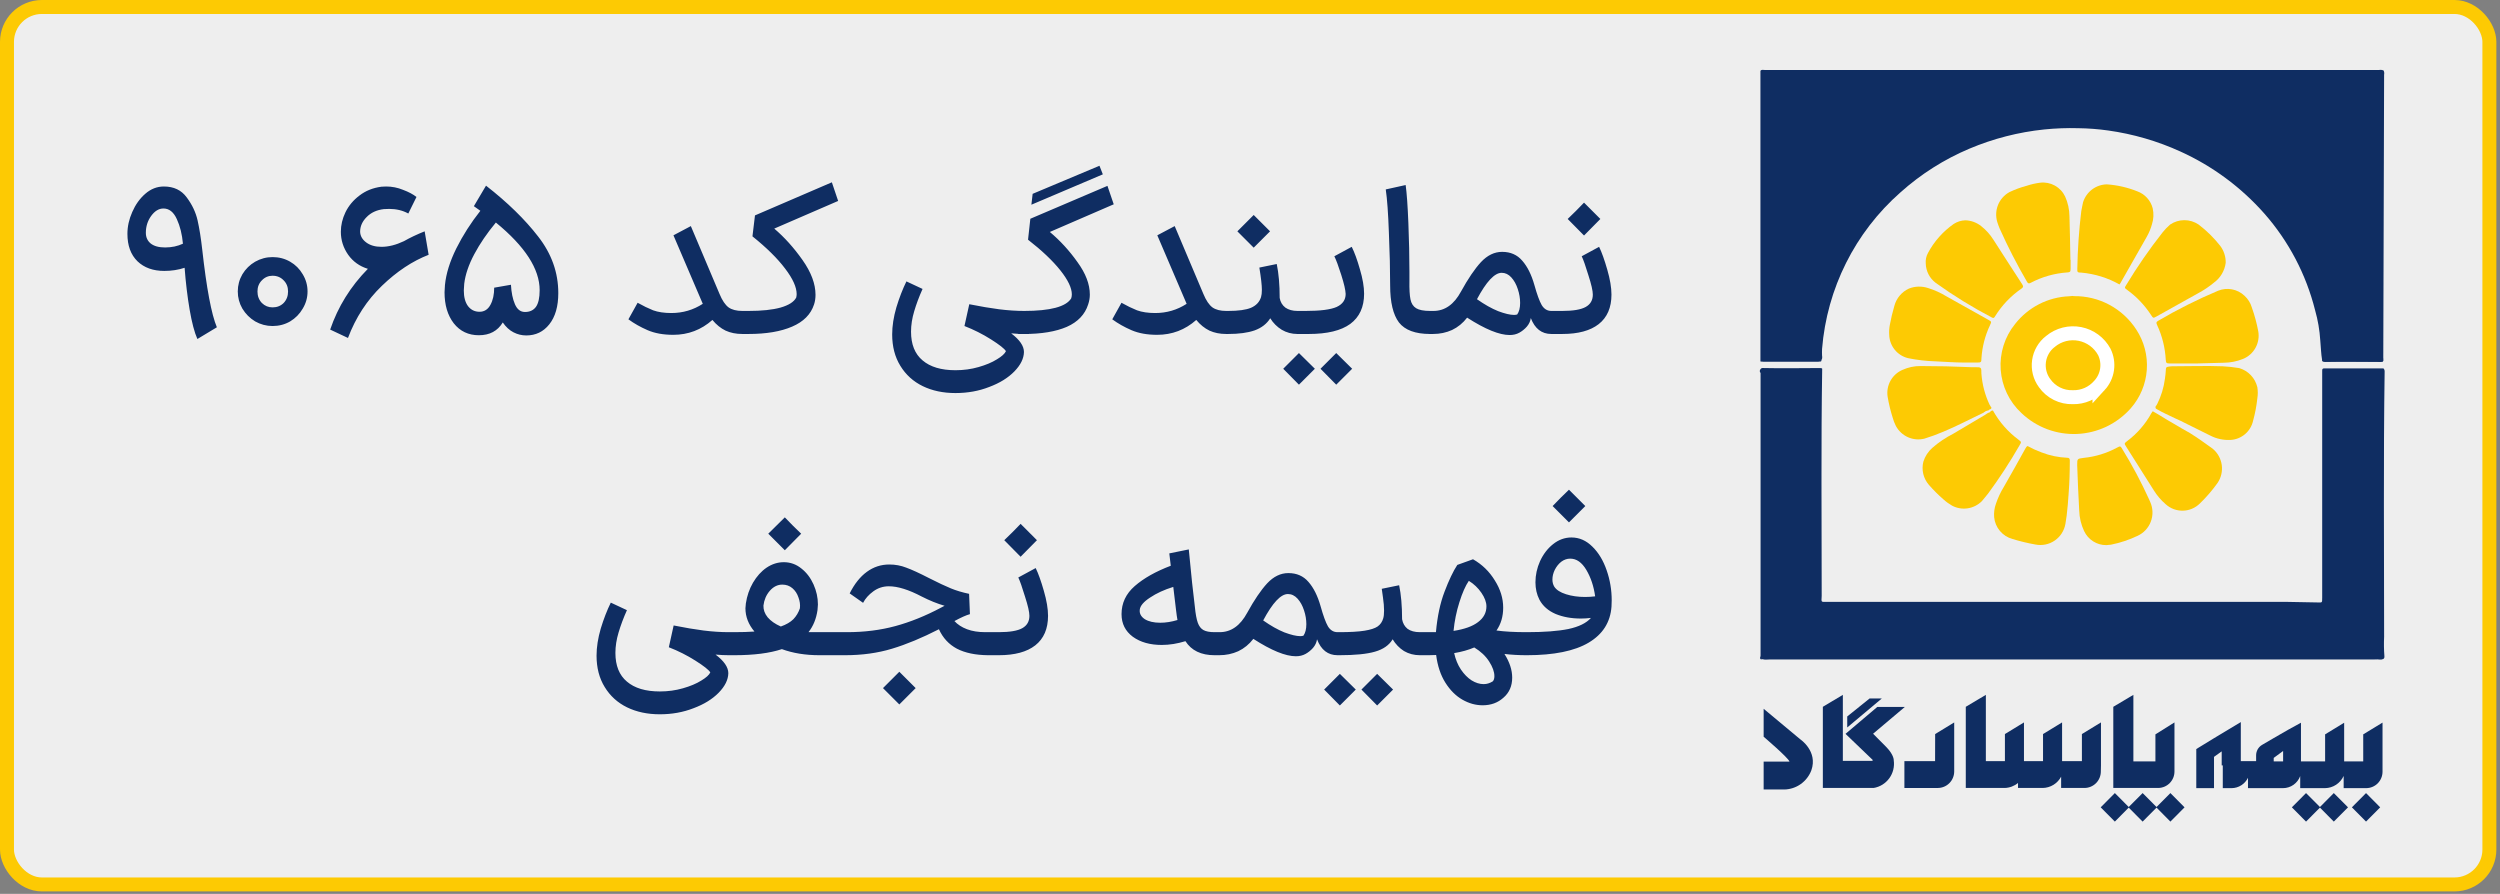 <svg xmlns="http://www.w3.org/2000/svg" width="179" height="64" viewBox="0 0 179 64" fill="none"><rect x="0" y="0" width="179" height="64" fill="#808080" stroke="none"/><rect x="0.5" y="0.5" width="177.74" height="62.826" rx="2.5" fill="#EEEEEE"></rect><rect x="0.5" y="0.5" width="177.74" height="62.826" rx="2.5" stroke="#FDCA03"></rect><path d="M14.133 24.273C13.923 23.803 13.738 23.103 13.578 22.173C13.418 21.233 13.298 20.233 13.218 19.173C12.768 19.323 12.283 19.398 11.763 19.398C10.963 19.398 10.323 19.168 9.843 18.708C9.363 18.238 9.123 17.583 9.123 16.743C9.123 16.223 9.238 15.703 9.468 15.183C9.698 14.653 10.008 14.218 10.398 13.878C10.798 13.528 11.243 13.353 11.733 13.353C12.443 13.353 12.988 13.613 13.368 14.133C13.758 14.653 14.018 15.203 14.148 15.783C14.278 16.363 14.388 17.053 14.478 17.853C14.788 20.643 15.138 22.503 15.528 23.433L14.133 24.273ZM10.443 16.668C10.443 16.988 10.558 17.243 10.788 17.433C11.028 17.623 11.373 17.718 11.823 17.718C12.293 17.718 12.718 17.628 13.098 17.448C13.038 16.778 12.893 16.193 12.663 15.693C12.433 15.183 12.113 14.928 11.703 14.928C11.373 14.928 11.078 15.108 10.818 15.468C10.568 15.818 10.443 16.218 10.443 16.668ZM19.515 23.343C19.075 23.343 18.66 23.233 18.27 23.013C17.89 22.783 17.585 22.478 17.355 22.098C17.135 21.718 17.025 21.308 17.025 20.868C17.025 20.428 17.135 20.018 17.355 19.638C17.585 19.258 17.89 18.958 18.27 18.738C18.66 18.518 19.075 18.408 19.515 18.408C19.975 18.408 20.395 18.518 20.775 18.738C21.155 18.958 21.455 19.258 21.675 19.638C21.905 20.018 22.02 20.428 22.02 20.868C22.02 21.308 21.905 21.718 21.675 22.098C21.455 22.478 21.155 22.783 20.775 23.013C20.395 23.233 19.975 23.343 19.515 23.343ZM18.435 20.868C18.435 21.198 18.54 21.473 18.75 21.693C18.96 21.903 19.215 22.008 19.515 22.008C19.835 22.008 20.1 21.903 20.31 21.693C20.52 21.473 20.625 21.198 20.625 20.868C20.625 20.548 20.52 20.283 20.31 20.073C20.1 19.853 19.835 19.743 19.515 19.743C19.215 19.743 18.96 19.853 18.75 20.073C18.54 20.283 18.435 20.548 18.435 20.868ZM23.64 23.598C24.2 21.958 25.1 20.508 26.34 19.248C25.75 19.068 25.28 18.733 24.93 18.243C24.58 17.743 24.405 17.193 24.405 16.593C24.405 16.123 24.515 15.658 24.735 15.198C24.965 14.728 25.3 14.328 25.74 13.998C26.18 13.658 26.705 13.448 27.315 13.368C27.385 13.358 27.495 13.353 27.645 13.353C28.065 13.353 28.47 13.433 28.86 13.593C29.26 13.743 29.58 13.913 29.82 14.103L29.235 15.288C28.835 15.068 28.38 14.958 27.87 14.958C27.7 14.958 27.57 14.963 27.48 14.973C26.97 15.033 26.56 15.223 26.25 15.543C25.94 15.853 25.785 16.203 25.785 16.593C25.795 16.893 25.94 17.148 26.22 17.358C26.5 17.568 26.865 17.673 27.315 17.673C27.815 17.673 28.35 17.538 28.92 17.268C29.36 17.018 29.855 16.783 30.405 16.563L30.69 18.243C29.53 18.693 28.415 19.433 27.345 20.463C26.275 21.493 25.465 22.738 24.915 24.198L23.64 23.598ZM31.859 20.403C31.939 19.593 32.209 18.723 32.669 17.793C33.139 16.853 33.714 15.953 34.394 15.093C34.364 15.073 34.209 14.963 33.929 14.763L34.799 13.293C36.339 14.493 37.584 15.708 38.534 16.938C39.494 18.168 39.974 19.518 39.974 20.988C39.974 21.938 39.759 22.683 39.329 23.223C38.909 23.753 38.359 24.018 37.679 24.018C37.359 24.018 37.054 23.943 36.764 23.793C36.474 23.643 36.219 23.408 35.999 23.088C35.629 23.698 35.059 24.003 34.289 24.003C33.539 24.003 32.939 23.718 32.489 23.148C32.049 22.578 31.829 21.838 31.829 20.928C31.829 20.818 31.839 20.643 31.859 20.403ZM33.239 20.313C33.219 20.533 33.209 20.693 33.209 20.793C33.209 21.273 33.309 21.648 33.509 21.918C33.719 22.188 33.994 22.323 34.334 22.323C34.674 22.323 34.934 22.158 35.114 21.828C35.294 21.498 35.384 21.088 35.384 20.598L36.584 20.388C36.614 20.948 36.709 21.413 36.869 21.783C37.029 22.153 37.269 22.338 37.589 22.338C37.929 22.338 38.189 22.218 38.369 21.978C38.549 21.728 38.639 21.328 38.639 20.778C38.639 19.258 37.594 17.643 35.504 15.933C34.874 16.693 34.359 17.448 33.959 18.198C33.559 18.948 33.319 19.653 33.239 20.313ZM53.154 23.913C52.704 23.913 52.304 23.833 51.954 23.673C51.604 23.503 51.289 23.248 51.009 22.908C50.209 23.618 49.274 23.973 48.204 23.973C47.494 23.973 46.884 23.863 46.374 23.643C45.864 23.423 45.404 23.163 44.994 22.863L45.654 21.678C46.044 21.898 46.414 22.078 46.764 22.218C47.124 22.348 47.559 22.413 48.069 22.413C48.889 22.413 49.639 22.193 50.319 21.753L48.219 16.848L49.464 16.188L51.519 21.048C51.709 21.508 51.924 21.828 52.164 22.008C52.404 22.178 52.734 22.263 53.154 22.263H53.319L53.409 23.088L53.319 23.913H53.154ZM53.171 22.263H53.591C54.541 22.263 55.306 22.183 55.886 22.023C56.476 21.853 56.851 21.613 57.011 21.303C57.031 21.203 57.041 21.123 57.041 21.063C57.041 20.563 56.766 19.953 56.216 19.233C55.666 18.503 54.886 17.733 53.876 16.923L54.056 15.423L59.561 13.053L60.011 14.388L55.436 16.368C56.166 16.988 56.841 17.738 57.461 18.618C58.081 19.498 58.391 20.328 58.391 21.108C58.391 21.358 58.356 21.588 58.286 21.798C58.056 22.508 57.531 23.038 56.711 23.388C55.901 23.738 54.861 23.913 53.591 23.913H53.171V22.263ZM68.41 28.143C67.53 28.143 66.75 27.978 66.07 27.648C65.39 27.318 64.855 26.833 64.465 26.193C64.075 25.563 63.88 24.813 63.88 23.943C63.88 23.343 63.98 22.698 64.18 22.008C64.39 21.318 64.63 20.698 64.9 20.148L66.055 20.688C65.805 21.248 65.605 21.783 65.455 22.293C65.305 22.793 65.23 23.278 65.23 23.748C65.23 24.658 65.505 25.343 66.055 25.803C66.605 26.273 67.39 26.508 68.41 26.508C68.99 26.508 69.54 26.433 70.06 26.283C70.59 26.133 71.03 25.948 71.38 25.728C71.73 25.518 71.945 25.323 72.025 25.143C71.915 24.963 71.56 24.683 70.96 24.303C70.36 23.923 69.725 23.603 69.055 23.343L69.4 21.783C70.2 21.943 70.91 22.063 71.53 22.143C72.16 22.223 72.77 22.263 73.36 22.263H73.675L73.765 23.088L73.675 23.913H73.36C73.04 23.913 72.72 23.898 72.4 23.868C73.01 24.328 73.315 24.773 73.315 25.203C73.305 25.673 73.075 26.138 72.625 26.598C72.175 27.058 71.575 27.428 70.825 27.708C70.085 27.998 69.28 28.143 68.41 28.143ZM72.903 22.263H73.323C75.203 22.263 76.328 21.963 76.698 21.363C76.728 21.273 76.743 21.178 76.743 21.078C76.743 20.618 76.468 20.043 75.918 19.353C75.368 18.663 74.597 17.933 73.608 17.163L73.772 15.663L79.293 13.308L79.743 14.628L75.168 16.608C75.907 17.228 76.567 17.948 77.147 18.768C77.737 19.578 78.032 20.353 78.032 21.093C78.032 21.323 77.993 21.558 77.912 21.798C77.683 22.518 77.172 23.053 76.382 23.403C75.593 23.743 74.573 23.913 73.323 23.913H72.903V22.263ZM73.938 13.878L78.722 11.868L78.963 12.483L73.847 14.658L73.938 13.878ZM87.798 23.913C87.348 23.913 86.948 23.833 86.598 23.673C86.248 23.503 85.933 23.248 85.653 22.908C84.853 23.618 83.918 23.973 82.848 23.973C82.138 23.973 81.528 23.863 81.018 23.643C80.508 23.423 80.048 23.163 79.638 22.863L80.298 21.678C80.688 21.898 81.058 22.078 81.408 22.218C81.768 22.348 82.203 22.413 82.713 22.413C83.533 22.413 84.283 22.193 84.963 21.753L82.863 16.848L84.108 16.188L86.163 21.048C86.353 21.508 86.568 21.828 86.808 22.008C87.048 22.178 87.378 22.263 87.798 22.263H87.963L88.053 23.088L87.963 23.913H87.798ZM87.815 22.263H87.935C88.665 22.263 89.21 22.188 89.57 22.038C89.94 21.878 90.18 21.623 90.29 21.273C90.33 21.143 90.35 20.968 90.35 20.748C90.35 20.428 90.29 19.898 90.17 19.158L91.415 18.903C91.555 19.573 91.625 20.383 91.625 21.333C91.675 21.623 91.81 21.853 92.03 22.023C92.26 22.183 92.55 22.263 92.9 22.263H93.005L93.095 23.088L93.005 23.913H92.9C92.49 23.913 92.115 23.813 91.775 23.613C91.435 23.403 91.16 23.128 90.95 22.788C90.7 23.188 90.325 23.478 89.825 23.658C89.335 23.828 88.705 23.913 87.935 23.913H87.815V22.263ZM89.765 15.393L90.935 16.563L89.765 17.733L88.595 16.563L89.765 15.393ZM92.854 22.263H93.484C94.534 22.263 95.274 22.168 95.704 21.978C96.134 21.778 96.349 21.468 96.349 21.048C96.339 20.768 96.234 20.313 96.034 19.683C95.834 19.053 95.669 18.608 95.539 18.348L96.784 17.673C96.984 18.073 97.179 18.608 97.369 19.278C97.569 19.948 97.669 20.533 97.669 21.033C97.669 21.983 97.339 22.703 96.679 23.193C96.019 23.673 95.029 23.913 93.709 23.913H92.854V22.263ZM93.004 25.278L94.144 26.403C93.644 26.903 93.394 27.153 93.394 27.153L93.004 27.543L91.879 26.403L93.004 25.278ZM95.674 25.278L96.814 26.403C96.314 26.903 96.064 27.153 96.064 27.153L95.674 27.543L94.549 26.403L95.674 25.278ZM102.4 23.913C101.34 23.913 100.595 23.638 100.165 23.088C99.745 22.528 99.535 21.643 99.535 20.433C99.535 19.333 99.505 18.083 99.445 16.683C99.395 15.273 99.32 14.233 99.22 13.563L100.645 13.248C100.725 13.818 100.79 14.728 100.84 15.978C100.89 17.218 100.915 18.373 100.915 19.443V20.103C100.905 20.703 100.93 21.148 100.99 21.438C101.05 21.728 101.185 21.938 101.395 22.068C101.605 22.198 101.94 22.263 102.4 22.263H102.475L102.565 23.088L102.475 23.913H102.4ZM102.331 22.263H102.631C103.451 22.263 104.111 21.798 104.611 20.868C105.111 19.958 105.586 19.258 106.036 18.768C106.496 18.278 107.001 18.033 107.551 18.033C108.151 18.033 108.631 18.243 108.991 18.663C109.361 19.083 109.651 19.663 109.861 20.403C110.051 21.083 110.226 21.563 110.386 21.843C110.556 22.123 110.786 22.263 111.076 22.263H111.226L111.316 23.088L111.226 23.913H111.076C110.386 23.913 109.896 23.533 109.606 22.773C109.576 22.993 109.481 23.198 109.321 23.388C109.161 23.568 108.981 23.713 108.781 23.823C108.581 23.933 108.351 23.988 108.091 23.988C107.351 23.988 106.336 23.573 105.046 22.743C104.746 23.133 104.386 23.428 103.966 23.628C103.546 23.818 103.091 23.913 102.601 23.913H102.331V22.263ZM105.751 21.423C106.291 21.803 106.796 22.088 107.266 22.278C107.746 22.458 108.126 22.548 108.406 22.548C108.476 22.548 108.551 22.538 108.631 22.518C108.771 22.318 108.841 22.043 108.841 21.693C108.841 21.363 108.786 21.033 108.676 20.703C108.566 20.363 108.411 20.083 108.211 19.863C108.011 19.643 107.781 19.533 107.521 19.533C107.011 19.533 106.421 20.163 105.751 21.423ZM111.076 22.263H111.856C112.636 22.263 113.196 22.168 113.536 21.978C113.876 21.788 114.046 21.493 114.046 21.093C114.046 20.823 113.941 20.363 113.731 19.713C113.531 19.053 113.371 18.598 113.251 18.348L114.496 17.673C114.686 18.063 114.881 18.608 115.081 19.308C115.281 19.998 115.381 20.593 115.381 21.093C115.381 22.023 115.076 22.728 114.466 23.208C113.866 23.678 112.996 23.913 111.856 23.913H111.076V22.263ZM112.246 15.678C112.646 15.298 113.036 14.908 113.416 14.508L114.586 15.678L113.416 16.863L112.246 15.678ZM47.243 51.143C46.363 51.143 45.583 50.978 44.903 50.648C44.223 50.318 43.688 49.833 43.298 49.193C42.908 48.563 42.713 47.813 42.713 46.943C42.713 46.343 42.813 45.698 43.013 45.008C43.223 44.318 43.463 43.698 43.733 43.148L44.888 43.688C44.638 44.248 44.438 44.783 44.288 45.293C44.138 45.793 44.063 46.278 44.063 46.748C44.063 47.658 44.338 48.343 44.888 48.803C45.438 49.273 46.223 49.508 47.243 49.508C47.823 49.508 48.373 49.433 48.893 49.283C49.423 49.133 49.863 48.948 50.213 48.728C50.563 48.518 50.778 48.323 50.858 48.143C50.748 47.963 50.393 47.683 49.793 47.303C49.193 46.923 48.558 46.603 47.888 46.343L48.233 44.783C49.033 44.943 49.743 45.063 50.363 45.143C50.993 45.223 51.603 45.263 52.193 45.263H52.508L52.598 46.088L52.508 46.913H52.193C51.873 46.913 51.553 46.898 51.233 46.868C51.843 47.328 52.148 47.773 52.148 48.203C52.138 48.673 51.908 49.138 51.458 49.598C51.008 50.058 50.408 50.428 49.658 50.708C48.918 50.998 48.113 51.143 47.243 51.143ZM52.218 45.263H52.578C53.118 45.263 53.598 45.248 54.018 45.218C53.588 44.708 53.373 44.153 53.373 43.553C53.373 43.483 53.383 43.368 53.403 43.208C53.483 42.668 53.653 42.173 53.913 41.723C54.183 41.263 54.508 40.903 54.888 40.643C55.278 40.383 55.688 40.253 56.118 40.253C56.588 40.253 57.008 40.403 57.378 40.703C57.748 40.993 58.038 41.373 58.248 41.843C58.458 42.313 58.563 42.793 58.563 43.283C58.563 43.373 58.553 43.508 58.533 43.688C58.443 44.308 58.228 44.833 57.888 45.263H58.113H59.568L59.658 46.088L59.568 46.913H58.668C57.668 46.913 56.773 46.768 55.983 46.478C55.113 46.768 53.978 46.913 52.578 46.913H52.218V45.263ZM54.663 43.358C54.653 43.658 54.753 43.938 54.963 44.198C55.183 44.458 55.498 44.678 55.908 44.858C56.298 44.718 56.598 44.543 56.808 44.333C57.018 44.113 57.173 43.853 57.273 43.553C57.303 43.293 57.268 43.033 57.168 42.773C57.078 42.503 56.933 42.283 56.733 42.113C56.533 41.943 56.293 41.858 56.013 41.858C55.673 41.858 55.373 42.008 55.113 42.308C54.863 42.598 54.713 42.948 54.663 43.358ZM56.193 37.043C56.573 37.443 56.963 37.833 57.363 38.213L56.193 39.398L55.008 38.213L56.193 37.043ZM70.737 46.913C69.837 46.903 69.097 46.748 68.517 46.448C67.937 46.138 67.507 45.673 67.227 45.053C66.017 45.673 64.897 46.138 63.867 46.448C62.847 46.758 61.727 46.913 60.507 46.913H59.367V45.263H60.657C61.887 45.263 63.037 45.118 64.107 44.828C65.177 44.538 66.267 44.098 67.377 43.508L67.632 43.373C67.112 43.223 66.567 43.003 65.997 42.713C65.067 42.223 64.282 41.978 63.642 41.978C63.232 41.978 62.862 42.098 62.532 42.338C62.202 42.578 61.957 42.853 61.797 43.163L60.837 42.488C61.177 41.808 61.587 41.293 62.067 40.943C62.547 40.593 63.082 40.418 63.672 40.418C64.102 40.418 64.507 40.493 64.887 40.643C65.277 40.783 65.822 41.033 66.522 41.393C67.172 41.723 67.692 41.968 68.082 42.128C68.472 42.288 68.907 42.418 69.387 42.518L69.447 43.973C69.187 44.043 68.817 44.208 68.337 44.468C68.567 44.718 68.867 44.913 69.237 45.053C69.607 45.193 70.042 45.263 70.542 45.263H70.887L70.977 46.088L70.887 46.913H70.737ZM63.222 49.268C63.222 49.268 63.482 49.008 64.002 48.488L64.392 48.098L64.782 48.488C65.302 49.008 65.562 49.268 65.562 49.268L65.172 49.658C64.652 50.178 64.392 50.438 64.392 50.438C64.392 50.438 64.132 50.178 63.612 49.658L63.222 49.268ZM70.735 45.263H71.515C72.295 45.263 72.855 45.168 73.195 44.978C73.535 44.788 73.705 44.493 73.705 44.093C73.705 43.823 73.6 43.363 73.39 42.713C73.19 42.053 73.03 41.598 72.91 41.348L74.155 40.673C74.345 41.063 74.54 41.608 74.74 42.308C74.94 42.998 75.04 43.593 75.04 44.093C75.04 45.023 74.735 45.728 74.125 46.208C73.525 46.678 72.655 46.913 71.515 46.913H70.735V45.263ZM71.905 38.678C72.305 38.298 72.695 37.908 73.075 37.508L74.245 38.678L73.075 39.863L71.905 38.678ZM86.962 46.913C86.002 46.913 85.307 46.578 84.877 45.908C84.297 46.088 83.732 46.178 83.182 46.178C82.342 46.178 81.652 45.983 81.112 45.593C80.572 45.193 80.302 44.653 80.302 43.973C80.302 43.183 80.617 42.513 81.247 41.963C81.887 41.403 82.747 40.918 83.827 40.508L83.722 39.623L85.117 39.338C85.287 41.138 85.432 42.508 85.552 43.448C85.602 43.958 85.672 44.338 85.762 44.588C85.852 44.838 85.987 45.013 86.167 45.113C86.347 45.213 86.612 45.263 86.962 45.263H87.187L87.277 46.088L87.187 46.913H86.962ZM81.607 43.658C81.577 43.928 81.697 44.153 81.967 44.333C82.247 44.503 82.617 44.588 83.077 44.588C83.467 44.588 83.877 44.523 84.307 44.393C84.277 44.243 84.242 43.998 84.202 43.658C84.112 42.878 84.047 42.333 84.007 42.023C83.357 42.223 82.802 42.478 82.342 42.788C81.882 43.088 81.637 43.378 81.607 43.658ZM87.024 45.263H87.324C88.144 45.263 88.804 44.798 89.304 43.868C89.804 42.958 90.279 42.258 90.729 41.768C91.189 41.278 91.694 41.033 92.244 41.033C92.844 41.033 93.324 41.243 93.684 41.663C94.054 42.083 94.344 42.663 94.554 43.403C94.744 44.083 94.919 44.563 95.079 44.843C95.249 45.123 95.479 45.263 95.769 45.263H95.919L96.009 46.088L95.919 46.913H95.769C95.079 46.913 94.589 46.533 94.299 45.773C94.269 45.993 94.174 46.198 94.014 46.388C93.854 46.568 93.674 46.713 93.474 46.823C93.274 46.933 93.044 46.988 92.784 46.988C92.044 46.988 91.029 46.573 89.739 45.743C89.439 46.133 89.079 46.428 88.659 46.628C88.239 46.818 87.784 46.913 87.294 46.913H87.024V45.263ZM90.444 44.423C90.984 44.803 91.489 45.088 91.959 45.278C92.439 45.458 92.819 45.548 93.099 45.548C93.169 45.548 93.244 45.538 93.324 45.518C93.464 45.318 93.534 45.043 93.534 44.693C93.534 44.363 93.479 44.033 93.369 43.703C93.259 43.363 93.104 43.083 92.904 42.863C92.704 42.643 92.474 42.533 92.214 42.533C91.704 42.533 91.114 43.163 90.444 44.423ZM95.769 45.263H95.889C96.669 45.263 97.274 45.228 97.704 45.158C98.134 45.088 98.444 44.988 98.634 44.858C98.834 44.718 98.969 44.523 99.039 44.273C99.079 44.143 99.099 43.958 99.099 43.718C99.099 43.448 99.074 43.143 99.024 42.803C98.974 42.453 98.944 42.238 98.934 42.158L100.179 41.903C100.319 42.573 100.389 43.383 100.389 44.333C100.439 44.623 100.569 44.853 100.779 45.023C100.999 45.183 101.294 45.263 101.664 45.263H101.769L101.859 46.088L101.769 46.913H101.664C101.244 46.913 100.864 46.813 100.524 46.613C100.194 46.403 99.924 46.123 99.714 45.773C99.464 46.193 99.044 46.488 98.454 46.658C97.874 46.828 97.019 46.913 95.889 46.913H95.769V45.263ZM95.934 48.248L97.074 49.373C96.574 49.873 96.324 50.123 96.324 50.123L95.934 50.513L94.809 49.373L95.934 48.248ZM98.604 48.248L99.744 49.373C99.244 49.873 98.994 50.123 98.994 50.123L98.604 50.513L97.479 49.373L98.604 48.248ZM101.628 45.263H102.648H102.813C102.913 44.143 103.118 43.178 103.428 42.368C103.738 41.548 104.043 40.908 104.343 40.448L105.468 40.043C106.118 40.413 106.638 40.918 107.028 41.558C107.428 42.188 107.628 42.838 107.628 43.508C107.628 44.138 107.468 44.683 107.148 45.143C107.708 45.223 108.428 45.263 109.308 45.263L109.398 46.088L109.308 46.913C108.748 46.913 108.218 46.883 107.718 46.823C108.088 47.403 108.273 47.968 108.273 48.518C108.273 49.118 108.063 49.598 107.643 49.958C107.243 50.318 106.748 50.498 106.158 50.498C105.658 50.498 105.173 50.363 104.703 50.093C104.233 49.823 103.828 49.418 103.488 48.878C103.148 48.338 102.928 47.678 102.828 46.898C102.718 46.908 102.543 46.913 102.303 46.913H101.628V45.263ZM104.073 45.173C104.853 45.053 105.438 44.843 105.828 44.543C106.228 44.243 106.428 43.868 106.428 43.418C106.428 43.118 106.308 42.793 106.068 42.443C105.828 42.093 105.528 41.808 105.168 41.588C104.928 41.938 104.703 42.448 104.493 43.118C104.283 43.778 104.143 44.463 104.073 45.173ZM104.118 46.763C104.218 47.213 104.378 47.603 104.598 47.933C104.828 48.273 105.083 48.533 105.363 48.713C105.653 48.893 105.943 48.983 106.233 48.983C106.453 48.983 106.668 48.918 106.878 48.788C106.958 48.708 106.998 48.583 106.998 48.413C106.998 48.103 106.873 47.753 106.623 47.363C106.373 46.973 106.018 46.638 105.558 46.358C105.138 46.538 104.658 46.673 104.118 46.763ZM109.128 45.263H109.323C110.563 45.263 111.553 45.188 112.293 45.038C113.043 44.878 113.583 44.613 113.913 44.243C113.673 44.273 113.433 44.288 113.193 44.288C112.513 44.288 111.908 44.178 111.378 43.958C110.848 43.728 110.463 43.388 110.223 42.938C110.033 42.568 109.938 42.153 109.938 41.693C109.938 41.173 110.048 40.668 110.268 40.178C110.498 39.678 110.808 39.273 111.198 38.963C111.598 38.643 112.038 38.483 112.518 38.483C113.078 38.483 113.578 38.703 114.018 39.143C114.458 39.573 114.798 40.138 115.038 40.838C115.278 41.528 115.398 42.243 115.398 42.983C115.398 43.183 115.393 43.333 115.383 43.433C115.303 44.553 114.758 45.413 113.748 46.013C112.738 46.613 111.263 46.913 109.323 46.913H109.128V45.263ZM111.168 36.233C111.548 35.833 111.938 35.443 112.338 35.063L112.728 35.453C113.248 35.973 113.508 36.233 113.508 36.233L113.118 36.623C112.598 37.143 112.338 37.403 112.338 37.403L111.168 36.233ZM111.288 42.008C111.438 42.238 111.718 42.418 112.128 42.548C112.538 42.678 112.993 42.743 113.493 42.743C113.733 42.743 113.973 42.728 114.213 42.698C114.113 41.978 113.903 41.348 113.583 40.808C113.263 40.268 112.878 39.998 112.428 39.998C112.198 39.998 111.983 40.073 111.783 40.223C111.593 40.373 111.438 40.568 111.318 40.808C111.208 41.038 111.153 41.268 111.153 41.498C111.153 41.688 111.198 41.858 111.288 42.008Z" fill="#0F2D62"></path><path d="M170.702 5.346C170.723 5.245 170.711 5.14 170.666 5.048C170.561 5.002 170.445 4.989 170.334 5.012H126.365C126.256 5.012 126.133 4.961 126.047 5.071C126.047 5.195 126.047 5.318 126.047 5.447V25.499C126.047 25.627 126.047 25.751 126.047 25.879C126.088 25.895 126.133 25.895 126.174 25.879C127.47 25.879 128.767 25.879 130.063 25.879C130.177 25.895 130.292 25.867 130.386 25.801C130.495 25.705 130.472 25.577 130.459 25.449C130.445 25.32 130.459 25.151 130.459 24.991C130.806 20.659 132.82 16.635 136.071 13.776C137.535 12.465 139.204 11.406 141.011 10.644C142.717 9.925 144.519 9.462 146.36 9.27C147.172 9.187 147.99 9.156 148.807 9.179C149.522 9.188 150.236 9.243 150.944 9.343C152.732 9.593 154.476 10.101 156.12 10.85C158.409 11.888 160.455 13.4 162.124 15.287C163.871 17.271 165.119 19.649 165.763 22.22C165.962 22.922 166.086 23.644 166.131 24.372C166.176 24.853 166.186 25.334 166.267 25.81C166.308 25.85 166.357 25.88 166.41 25.898C166.464 25.915 166.521 25.92 166.577 25.911C167.791 25.884 169.01 25.911 170.215 25.911C170.361 25.911 170.515 25.957 170.643 25.842C170.654 25.764 170.654 25.683 170.643 25.604L170.702 5.346Z" fill="#0F2D62"></path><path d="M170.703 45.594C170.703 39.256 170.649 32.923 170.74 26.59C170.741 26.55 170.734 26.51 170.719 26.473C170.704 26.436 170.682 26.403 170.653 26.375H166.487H166.419C166.296 26.375 166.264 26.43 166.269 26.54C166.273 26.65 166.269 26.654 166.269 26.714V42.796C166.269 43.181 166.269 43.139 165.932 43.135L163.717 43.094C162.98 43.094 162.239 43.094 161.498 43.094H134.144C133.053 43.094 131.956 43.094 130.865 43.094C130.36 43.094 130.41 43.158 130.433 42.659C130.433 37.237 130.383 31.815 130.469 26.398C130.428 26.352 130.369 26.357 130.315 26.352C128.986 26.352 127.658 26.384 126.33 26.352C126.244 26.352 126.126 26.32 126.057 26.43C126.039 26.448 126.025 26.469 126.015 26.493C126.005 26.516 126 26.542 126 26.567C126 26.593 126.005 26.618 126.015 26.642C126.025 26.665 126.039 26.687 126.057 26.705C126.057 26.828 126.057 26.956 126.057 27.08V46.514C126.057 46.652 126.057 46.789 126.057 46.926C126.057 47.064 125.971 47.11 126.057 47.192C126.085 47.229 126.112 47.229 126.144 47.192C126.144 47.064 126.217 46.986 126.358 47H126.408C126.326 47 126.244 47 126.194 47.1C126.344 47.279 126.549 47.197 126.726 47.197H170.007C170.212 47.185 170.417 47.185 170.621 47.197C170.722 47.151 170.731 47.064 170.722 46.968C170.687 46.511 170.681 46.052 170.703 45.594Z" fill="#0F2D62"></path><path d="M148.492 21.204C149.378 21.191 150.253 21.405 151.035 21.824C151.816 22.244 152.48 22.856 152.963 23.604C153.52 24.455 153.783 25.466 153.711 26.483C153.64 27.499 153.238 28.463 152.568 29.227C152.082 29.778 151.492 30.225 150.832 30.542C150.172 30.858 149.455 31.038 148.725 31.071C147.994 31.103 147.264 30.988 146.579 30.731C145.894 30.474 145.267 30.081 144.735 29.575C143.866 28.771 143.335 27.662 143.25 26.477C143.166 25.291 143.534 24.117 144.281 23.196C144.744 22.605 145.329 22.121 145.996 21.779C146.662 21.437 147.394 21.244 148.142 21.213L148.41 21.19L148.492 21.204Z" fill="#FDCA03"></path><path d="M159.36 18.822C159.323 19.102 159.229 19.372 159.085 19.614C158.941 19.857 158.75 20.067 158.523 20.233C158.177 20.519 157.804 20.771 157.409 20.984L154.43 22.646C154.17 22.793 154.17 22.793 154.007 22.541C153.556 21.852 152.984 21.251 152.319 20.768C152.11 20.617 152.11 20.608 152.228 20.421C153.025 19.1 153.903 17.83 154.857 16.62C155.015 16.424 155.19 16.243 155.38 16.079C155.681 15.874 156.037 15.764 156.401 15.764C156.765 15.764 157.121 15.874 157.422 16.079C157.994 16.515 158.509 17.021 158.955 17.586C159.227 17.939 159.37 18.376 159.36 18.822Z" fill="#FDCA03"></path><path d="M142.05 29.534C141.09 29.991 140.14 30.495 139.153 30.907C138.707 31.098 138.251 31.264 137.788 31.407C137.394 31.506 136.979 31.469 136.608 31.303C136.237 31.137 135.932 30.851 135.741 30.491C135.649 30.306 135.575 30.113 135.519 29.914C135.363 29.424 135.242 28.923 135.155 28.416C135.092 28.019 135.164 27.612 135.359 27.261C135.553 26.91 135.86 26.634 136.228 26.479C136.629 26.299 137.063 26.206 137.502 26.209C138.721 26.209 139.935 26.236 141.14 26.291H141.413C141.868 26.291 141.868 26.291 141.868 26.749C141.925 27.516 142.12 28.266 142.446 28.961C142.477 29.021 142.512 29.079 142.55 29.135C142.562 29.142 142.571 29.152 142.577 29.163C142.584 29.175 142.587 29.188 142.587 29.202C142.587 29.215 142.584 29.228 142.577 29.24C142.571 29.251 142.562 29.261 142.55 29.268C142.514 29.318 142.45 29.3 142.414 29.346C142.403 29.361 142.388 29.374 142.372 29.383C142.355 29.393 142.337 29.399 142.318 29.401C142.312 29.397 142.305 29.394 142.298 29.394C142.291 29.394 142.283 29.397 142.277 29.401C142.241 29.442 142.177 29.401 142.141 29.469C142.127 29.502 142.05 29.488 142.05 29.534Z" fill="#FDCA03"></path><path d="M140.635 25.958C139.939 25.958 139.271 25.903 138.556 25.871C137.91 25.851 137.266 25.776 136.633 25.647C136.255 25.56 135.916 25.35 135.669 25.049C135.423 24.749 135.281 24.374 135.268 23.984C135.252 23.747 135.266 23.509 135.309 23.275C135.394 22.811 135.504 22.353 135.636 21.901C135.709 21.629 135.84 21.377 136.021 21.162C136.202 20.947 136.428 20.776 136.683 20.66C137.119 20.489 137.602 20.476 138.047 20.623C138.503 20.764 138.94 20.961 139.348 21.209L142.359 22.895C142.6 23.027 142.6 23.032 142.486 23.279C142.133 24.023 141.925 24.828 141.872 25.651C141.872 25.949 141.836 25.958 141.549 25.958H140.635Z" fill="#FDCA03"></path><path d="M157.329 26.023C156.669 26.023 156.01 26.023 155.35 26.023C155.118 26.023 155.082 25.986 155.068 25.757C155.023 24.897 154.813 24.054 154.45 23.275C154.386 23.142 154.368 23.055 154.518 22.973C155.902 22.159 157.338 21.439 158.816 20.816C159.131 20.689 159.475 20.654 159.808 20.717C160.142 20.779 160.451 20.936 160.699 21.169C160.955 21.399 161.141 21.697 161.236 22.029C161.43 22.577 161.582 23.139 161.69 23.71C161.764 24.118 161.695 24.54 161.495 24.903C161.295 25.266 160.977 25.548 160.594 25.702C160.16 25.876 159.697 25.968 159.23 25.972C158.629 25.986 157.329 26.023 157.329 26.023Z" fill="#FDCA03"></path><path d="M154.463 28.914C154.744 28.351 154.928 27.744 155.009 27.119C155.043 26.895 155.066 26.669 155.077 26.442C155.077 26.327 155.123 26.272 155.232 26.259C155.341 26.245 155.414 26.226 155.5 26.226C156.719 26.226 157.934 26.181 159.139 26.226C159.535 26.247 159.93 26.289 160.322 26.355C160.641 26.446 160.93 26.621 161.16 26.863C161.389 27.104 161.551 27.403 161.627 27.728C161.668 27.988 161.668 28.252 161.627 28.511C161.569 29.056 161.467 29.595 161.322 30.123C161.24 30.496 161.04 30.831 160.752 31.079C160.464 31.327 160.104 31.473 159.726 31.497C159.212 31.528 158.7 31.419 158.243 31.181C157.529 30.833 156.819 30.471 156.105 30.119L155.732 29.949C155.237 29.707 154.823 29.533 154.368 29.262C154.345 29.233 154.332 29.197 154.332 29.159C154.332 29.122 154.345 29.086 154.368 29.056C154.436 29.015 154.423 28.951 154.463 28.914Z" fill="#FDCA03"></path><path d="M142.589 29.406C142.597 29.41 142.606 29.412 142.614 29.412C142.623 29.412 142.632 29.41 142.639 29.406C142.643 29.4 142.647 29.395 142.653 29.392C142.658 29.389 142.665 29.387 142.671 29.387C142.678 29.387 142.684 29.389 142.69 29.392C142.695 29.395 142.7 29.4 142.703 29.406C143.156 30.22 143.776 30.927 144.522 31.48C144.741 31.645 144.741 31.649 144.6 31.883C143.918 33.073 143.169 34.222 142.357 35.327C142.216 35.519 142.048 35.693 141.903 35.881C141.628 36.157 141.273 36.337 140.889 36.396C140.505 36.454 140.113 36.388 139.77 36.206C139.544 36.077 139.333 35.924 139.142 35.748C138.776 35.43 138.433 35.087 138.114 34.722C137.916 34.498 137.777 34.228 137.707 33.937C137.637 33.645 137.639 33.341 137.714 33.051C137.835 32.668 138.059 32.326 138.36 32.062C138.813 31.668 139.312 31.331 139.847 31.059C140.615 30.601 141.389 30.143 142.162 29.685L142.239 29.635C142.267 29.58 142.339 29.598 142.371 29.557C142.408 29.515 142.471 29.557 142.503 29.483C142.525 29.451 142.555 29.424 142.589 29.406Z" fill="#FDCA03"></path><path d="M154.133 29.461H154.165C154.679 29.749 155.075 30.02 155.616 30.322C156.012 30.569 156.407 30.78 156.803 31.009C157.353 31.352 157.881 31.732 158.409 32.112C158.771 32.403 159.01 32.822 159.076 33.285C159.142 33.747 159.03 34.217 158.763 34.599C158.391 35.118 157.972 35.603 157.513 36.046C157.188 36.37 156.752 36.556 156.294 36.565C155.837 36.574 155.394 36.407 155.056 36.096C154.728 35.813 154.444 35.481 154.215 35.112C153.551 34.072 152.896 33.028 152.237 31.984C152.086 31.75 152.091 31.751 152.305 31.581C153.019 31.047 153.612 30.364 154.042 29.58C154.088 29.552 154.069 29.475 154.133 29.461Z" fill="#FDCA03"></path><path d="M140.731 15.773C141.142 15.79 141.537 15.937 141.859 16.195C142.199 16.464 142.491 16.789 142.723 17.156C143.415 18.223 144.088 19.29 144.793 20.362C144.879 20.499 144.879 20.563 144.743 20.66C143.978 21.184 143.33 21.864 142.842 22.656C142.792 22.743 142.741 22.803 142.628 22.738C141.225 22.005 139.875 21.172 138.589 20.247C138.377 20.086 138.203 19.879 138.081 19.641C137.959 19.404 137.892 19.141 137.884 18.874C137.861 18.61 137.916 18.345 138.043 18.113C138.486 17.284 139.117 16.572 139.885 16.035C140.138 15.871 140.431 15.781 140.731 15.773Z" fill="#FDCA03"></path><path d="M148.255 18.608C148.255 18.827 148.255 19.043 148.255 19.258C148.255 19.473 148.2 19.491 148.032 19.505C147.11 19.566 146.212 19.82 145.394 20.252C145.262 20.32 145.203 20.302 145.13 20.169C144.411 18.935 143.758 17.663 143.174 16.359C143.11 16.213 143.06 16.062 143.006 15.901C142.883 15.498 142.902 15.065 143.059 14.675C143.217 14.285 143.503 13.961 143.87 13.758C144.27 13.567 144.687 13.413 145.116 13.3C145.428 13.196 145.75 13.123 146.076 13.081C146.439 13.037 146.806 13.11 147.127 13.287C147.447 13.464 147.705 13.738 147.863 14.07C148.064 14.516 148.169 14.999 148.173 15.489C148.209 16.529 148.218 17.568 148.241 18.608H148.255Z" fill="#FDCA03"></path><path d="M151.756 20.367C150.916 19.894 149.986 19.605 149.028 19.52C148.736 19.52 148.727 19.488 148.736 19.227C148.76 17.856 148.854 16.488 149.018 15.128C149.046 14.913 149.109 14.702 149.146 14.487C149.259 14.12 149.485 13.798 149.79 13.567C150.095 13.336 150.465 13.208 150.847 13.2C151.596 13.251 152.332 13.42 153.03 13.699C153.3 13.796 153.542 13.959 153.734 14.172C153.927 14.385 154.065 14.643 154.135 14.922C154.218 15.303 154.198 15.7 154.076 16.071C153.99 16.38 153.867 16.677 153.708 16.955C153.098 18.04 152.48 19.121 151.861 20.202C151.834 20.261 151.797 20.307 151.756 20.367Z" fill="#FDCA03"></path><path d="M145.173 31.936C145.497 32.114 145.833 32.267 146.179 32.394C146.76 32.62 147.375 32.749 147.998 32.775C148.139 32.775 148.198 32.816 148.198 32.971C148.198 33.768 148.175 34.57 148.112 35.366C148.075 35.888 148.039 36.415 147.971 36.937C147.948 37.129 147.907 37.317 147.884 37.509C147.842 37.749 147.753 37.978 147.622 38.183C147.491 38.388 147.321 38.564 147.121 38.702C146.922 38.84 146.697 38.936 146.46 38.985C146.223 39.034 145.979 39.035 145.742 38.989C145.184 38.89 144.632 38.757 144.091 38.59C143.741 38.495 143.429 38.295 143.195 38.017C142.961 37.739 142.816 37.396 142.781 37.033C142.754 36.702 142.799 36.37 142.913 36.058C143.052 35.646 143.236 35.251 143.463 34.881C143.988 33.965 144.508 33.04 145.023 32.106C145.069 32.051 145.087 31.973 145.173 31.936Z" fill="#FDCA03"></path><path d="M150.814 39.031C150.481 39.034 150.154 38.941 149.872 38.762C149.59 38.584 149.364 38.327 149.222 38.024C149.005 37.563 148.886 37.063 148.872 36.554C148.808 35.468 148.767 34.388 148.727 33.302C148.727 32.844 148.727 32.844 149.181 32.785C150.021 32.703 150.835 32.454 151.578 32.052C151.819 31.924 151.824 31.929 151.96 32.158C152.672 33.316 153.312 34.518 153.875 35.757L153.957 35.945C154.155 36.387 154.171 36.891 154 37.345C153.83 37.8 153.487 38.167 153.047 38.367C152.442 38.655 151.803 38.867 151.146 38.999C151.036 39.016 150.925 39.027 150.814 39.031Z" fill="#FDCA03"></path><path d="M170.636 25.816C170.636 25.925 170.541 25.893 170.481 25.893H166.461C166.365 25.893 166.233 25.925 166.279 25.742C166.401 25.805 166.538 25.831 166.674 25.816H170.636Z" fill="#0F2D62"></path><path d="M130.407 25.751C130.407 25.806 130.434 25.87 130.357 25.884C130.301 25.891 130.244 25.891 130.189 25.884H126.245C126.2 25.88 126.156 25.87 126.113 25.856C126.222 25.765 126.35 25.806 126.473 25.806C127.651 25.806 128.833 25.806 130.011 25.806C130.146 25.829 130.284 25.81 130.407 25.751Z" fill="#0F2D62"></path><path d="M170.584 47.209C170.471 47.229 170.356 47.229 170.243 47.209H126.438C126.327 47.229 126.211 47.216 126.106 47.172C126.106 47.081 126.075 46.98 126.175 46.911C126.321 46.961 126.478 46.971 126.629 46.943H170.029C170.181 46.919 170.337 46.93 170.484 46.975C170.462 47.001 170.434 47.021 170.402 47.033C170.37 47.045 170.336 47.049 170.302 47.044H126.648C126.495 47.026 126.341 47.038 126.193 47.081C126.342 47.117 126.495 47.128 126.648 47.113H170.166C170.302 47.145 170.457 47.085 170.584 47.209Z" fill="#0F2D62"></path><path d="M170.449 47.003H126.631C126.481 47.003 126.312 47.067 126.176 46.94H170.103C170.217 46.94 170.331 46.94 170.44 46.94C170.451 46.959 170.454 46.981 170.449 47.003Z" fill="#0F2D62"></path><path d="M148.429 28.438L148.416 28.438L148.403 28.438C148.012 28.45 147.624 28.364 147.274 28.189C146.923 28.013 146.62 27.753 146.393 27.431L146.393 27.431L146.388 27.425C146.057 26.973 145.916 26.409 145.994 25.852C146.072 25.296 146.363 24.793 146.804 24.452L146.811 24.448L146.816 24.443C147.107 24.203 147.447 24.031 147.811 23.939C148.176 23.847 148.555 23.838 148.924 23.911C149.292 23.984 149.64 24.138 149.943 24.362C150.243 24.585 150.492 24.871 150.67 25.201C150.859 25.587 150.927 26.021 150.866 26.447C150.805 26.876 150.615 27.275 150.324 27.593L150.324 27.592L150.315 27.602C150.08 27.872 149.789 28.087 149.463 28.231C149.138 28.376 148.785 28.446 148.429 28.438Z" stroke="white"></path><path d="M169.207 52.58V54.517H167.842V51.747L166.478 52.58V54.517H164.749V51.747L163.881 52.223L162.798 52.846L161.961 53.336C161.832 53.412 161.725 53.521 161.651 53.652C161.577 53.783 161.538 53.932 161.538 54.082V54.499H160.442V51.701L158.523 52.855L157.386 53.551L157.254 53.634V56.431H158.523V54.192L159.073 53.798V54.801H159.151V56.431H159.787C160.031 56.429 160.27 56.358 160.476 56.227C160.682 56.096 160.849 55.91 160.956 55.69V56.431H163.471C163.739 56.429 163.999 56.346 164.217 56.191C164.436 56.036 164.602 55.818 164.695 55.566V56.431H166.473C166.755 56.427 167.029 56.343 167.265 56.188C167.501 56.033 167.688 55.814 167.806 55.557V56.431H169.416C169.727 56.431 170.026 56.307 170.246 56.086C170.466 55.864 170.589 55.563 170.589 55.25V51.738L169.207 52.58ZM162.798 54.517V54.266L163.471 53.771V54.517H162.798Z" fill="#0F2D62"></path><path d="M152.75 56.418H154.542C154.849 56.412 155.142 56.285 155.357 56.064C155.572 55.843 155.693 55.546 155.692 55.237V51.725L154.328 52.581V54.518H152.75V49.751L151.312 50.607V56.418H152.75Z" fill="#0F2D62"></path><path d="M138.552 54.496H136.355V56.419H138.748C139.059 56.418 139.356 56.293 139.576 56.072C139.796 55.851 139.92 55.551 139.921 55.238V51.726L138.557 52.559L138.552 54.496Z" fill="#0F2D62"></path><path d="M150.429 54.816V51.725L149.064 52.558V54.495H147.645V51.725L146.281 52.558V54.495H144.916V51.725L143.552 52.558V54.495H142.187V49.751L140.75 50.607V56.418H143.538C143.886 56.409 144.22 56.283 144.489 56.061V56.418H146.267C146.537 56.413 146.801 56.335 147.031 56.192C147.262 56.05 147.45 55.848 147.577 55.608V56.418H149.251C149.561 56.417 149.858 56.292 150.078 56.071C150.297 55.849 150.42 55.549 150.42 55.237L150.429 54.816Z" fill="#0F2D62"></path><path d="M135.068 53.497L134.113 52.535L136.387 50.617H134.414L132.139 52.544L134.091 54.417L134.063 54.477H131.948V49.751L130.516 50.607V56.418H134.154C134.604 56.343 135.006 56.093 135.275 55.722C135.544 55.352 135.657 54.89 135.592 54.435C135.592 54.435 135.619 54.069 135.068 53.497Z" fill="#0F2D62"></path><path d="M133.867 50.008L132.262 51.299V52.087L134.741 50.008H133.867Z" fill="#0F2D62"></path><path d="M128.897 52.933L126.277 50.749V52.75C126.277 52.75 128.06 54.27 128.128 54.532H126.277V56.528H127.76C128.181 56.519 128.59 56.383 128.935 56.138C129.279 55.893 129.543 55.551 129.693 55.154C130.175 53.785 128.897 52.933 128.897 52.933Z" fill="#0F2D62"></path><path d="M154.408 57.782L153.412 56.784L152.416 57.782L151.424 56.784L150.41 57.805L151.424 58.827L152.416 57.824L153.412 58.827L154.408 57.824L155.4 58.827L156.414 57.805L155.4 56.784L154.408 57.782Z" fill="#0F2D62"></path><path d="M169.408 56.785L168.395 57.805L169.408 58.825L170.421 57.805L169.408 56.785Z" fill="#0F2D62"></path><path d="M166.108 57.782L165.112 56.784L164.098 57.805L165.112 58.827L166.108 57.824L167.1 58.827L168.118 57.805L167.1 56.784L166.108 57.782Z" fill="#0F2D62"></path></svg>